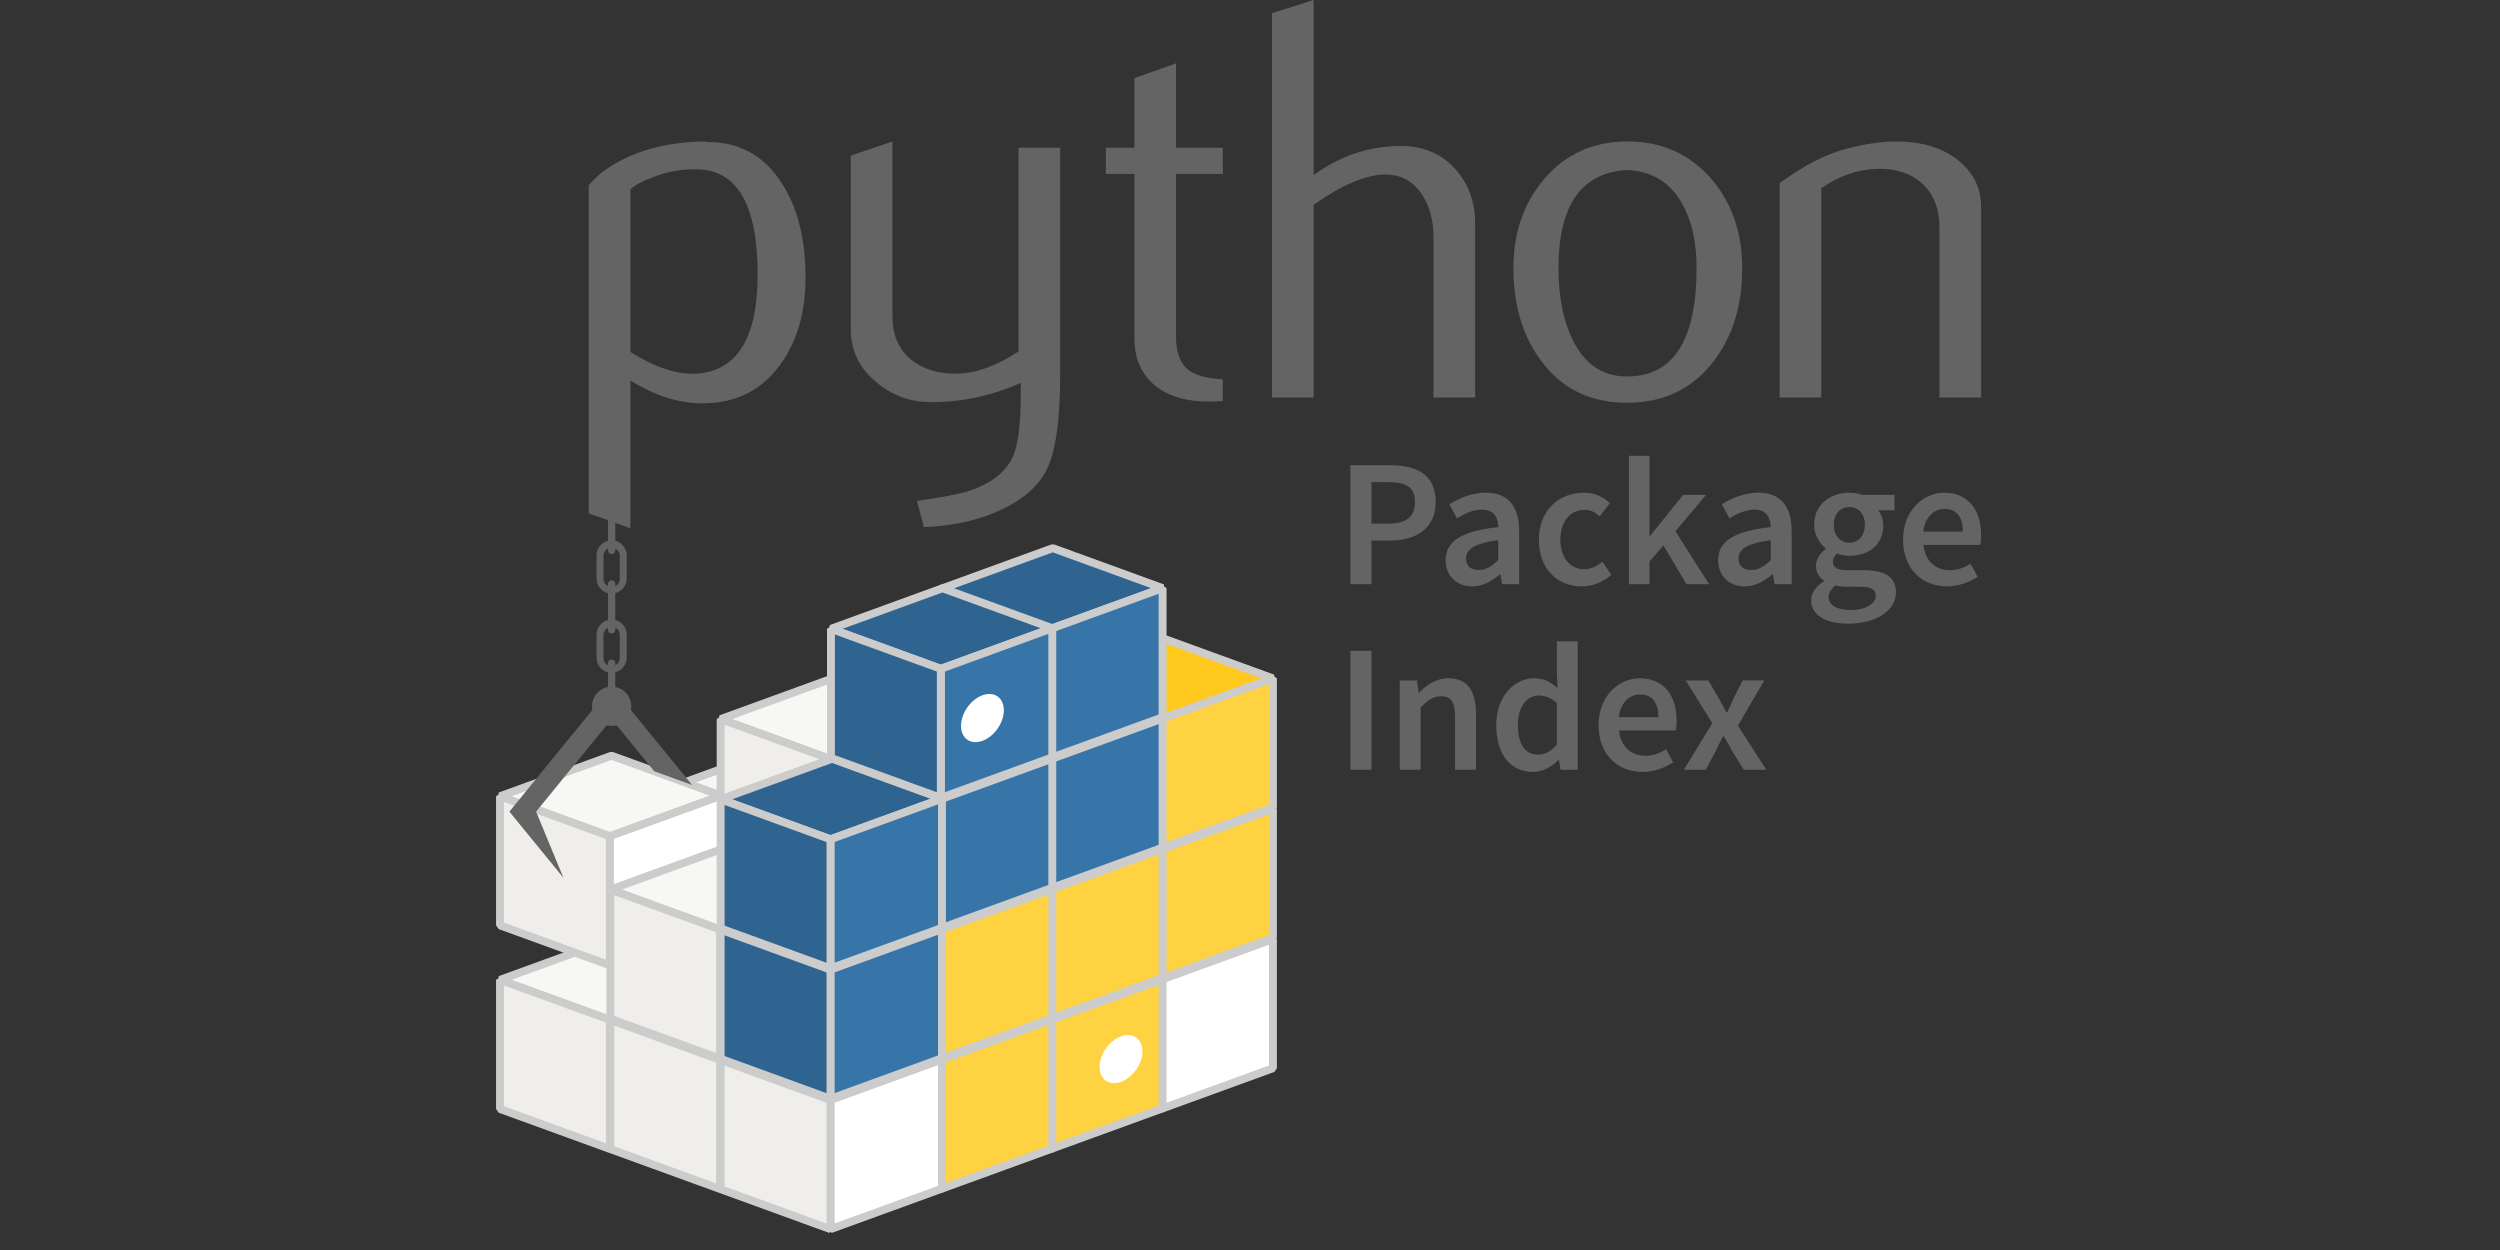 <svg width="120" height="60" viewBox="0 0 120 60" fill="none" xmlns="http://www.w3.org/2000/svg">
<rect x="0" y="0" width="120" height="60" fill="#333333" stroke="none"/>
<path d="M29.295 38.849L34.568 40.768L39.918 38.821L34.646 36.902L29.295 38.849ZM34.591 34.516L39.864 36.435L45.214 34.488L39.941 32.569L34.591 34.516Z" fill="#F7F7F4" stroke="#CCCCCC" stroke-width="0.379" stroke-linejoin="bevel"/>
<path d="M34.591 34.516L39.863 36.435V42.632L34.591 40.713V34.516Z" fill="#EFEEEA" stroke="#CCCCCC" stroke-width="0.379" stroke-linejoin="bevel"/>
<path d="M24 47.033L29.272 48.952L34.623 47.005L29.351 45.086L24 47.033Z" fill="#F7F7F4" stroke="#CCCCCC" stroke-width="0.379" stroke-linejoin="bevel"/>
<path d="M24 47.033L29.272 48.952V55.149L24 53.23V47.033Z" fill="#EFEEEA" stroke="#CCCCCC" stroke-width="0.379" stroke-linejoin="bevel"/>
<path d="M24 38.22L29.272 40.139L34.623 38.192L29.351 36.273L24 38.22Z" fill="#F7F7F4" stroke="#CCCCCC" stroke-width="0.379" stroke-linejoin="bevel"/>
<path d="M29.272 40.139V46.336L34.623 44.389V38.192L29.272 40.139Z" fill="white" stroke="#CCCCCC" stroke-width="0.379" stroke-linejoin="bevel"/>
<path d="M24 38.22L29.272 40.139V46.336L24 44.417V38.22Z" fill="#EFEEEA" stroke="#CCCCCC" stroke-width="0.379" stroke-linejoin="bevel"/>
<path d="M29.358 32.949L29.35 32.959C29.101 32.962 28.863 33.062 28.688 33.238C28.513 33.415 28.415 33.654 28.415 33.902C28.415 33.963 28.421 34.023 28.433 34.082L24.451 38.958L27.043 42.132L25.732 38.958L29.116 34.813C29.195 34.834 29.276 34.845 29.358 34.846C29.44 34.846 29.521 34.835 29.6 34.814L31.402 37.02L33.223 37.682L30.284 34.083C30.295 34.023 30.301 33.963 30.301 33.902C30.3 33.654 30.202 33.416 30.027 33.239C29.853 33.062 29.615 32.962 29.367 32.96L29.358 32.949ZM30.082 30.479C30.084 30.382 30.067 30.286 30.031 30.197C29.996 30.107 29.943 30.025 29.875 29.956C29.808 29.888 29.727 29.833 29.639 29.796C29.55 29.758 29.454 29.739 29.358 29.739C29.262 29.739 29.166 29.758 29.077 29.796C28.988 29.833 28.908 29.888 28.84 29.956C28.773 30.025 28.72 30.107 28.685 30.197C28.649 30.286 28.632 30.382 28.634 30.479V31.585C28.638 31.774 28.716 31.955 28.852 32.087C28.987 32.219 29.169 32.294 29.358 32.294C29.547 32.294 29.729 32.219 29.864 32.087C30 31.955 30.078 31.774 30.082 31.585V30.479ZM29.75 30.478V31.584C29.75 31.688 29.708 31.788 29.635 31.861C29.561 31.935 29.462 31.976 29.358 31.976C29.254 31.976 29.155 31.935 29.081 31.861C29.008 31.788 28.967 31.688 28.967 31.584V30.478C28.967 30.374 29.008 30.274 29.081 30.201C29.155 30.128 29.254 30.086 29.358 30.086C29.462 30.086 29.561 30.128 29.635 30.201C29.708 30.274 29.75 30.374 29.75 30.478ZM30.082 26.678C30.084 26.581 30.067 26.486 30.031 26.396C29.996 26.306 29.943 26.225 29.875 26.156C29.808 26.087 29.727 26.032 29.639 25.995C29.55 25.957 29.454 25.938 29.358 25.938C29.262 25.938 29.166 25.957 29.077 25.995C28.988 26.032 28.908 26.087 28.84 26.156C28.773 26.225 28.72 26.306 28.685 26.396C28.649 26.486 28.632 26.581 28.634 26.678V27.785C28.638 27.974 28.716 28.154 28.852 28.286C28.987 28.419 29.169 28.493 29.358 28.493C29.547 28.493 29.729 28.419 29.864 28.286C30 28.154 30.078 27.974 30.082 27.785V26.678ZM29.75 26.677V27.784C29.75 27.888 29.708 27.987 29.635 28.061C29.561 28.134 29.462 28.175 29.358 28.175C29.254 28.175 29.155 28.134 29.081 28.061C29.008 27.987 28.967 27.888 28.967 27.784V26.677C28.967 26.573 29.008 26.474 29.081 26.4C29.155 26.327 29.254 26.286 29.358 26.286C29.462 26.286 29.561 26.327 29.635 26.4C29.708 26.474 29.75 26.573 29.75 26.677Z" fill="#646464"/>
<path d="M29.534 28.03V30.233C29.534 30.279 29.516 30.324 29.483 30.357C29.45 30.39 29.405 30.409 29.358 30.409C29.311 30.409 29.267 30.39 29.233 30.357C29.2 30.324 29.182 30.279 29.182 30.233V28.03C29.182 27.984 29.2 27.939 29.233 27.906C29.267 27.873 29.311 27.854 29.358 27.854C29.405 27.854 29.45 27.873 29.483 27.906C29.516 27.939 29.534 27.984 29.534 28.03ZM29.534 31.831V34.033C29.534 34.08 29.516 34.125 29.483 34.158C29.45 34.191 29.405 34.209 29.358 34.209C29.311 34.209 29.267 34.191 29.233 34.158C29.2 34.125 29.182 34.08 29.182 34.033V31.831C29.182 31.784 29.2 31.739 29.233 31.706C29.267 31.673 29.311 31.655 29.358 31.655C29.405 31.655 29.45 31.673 29.483 31.706C29.516 31.739 29.534 31.784 29.534 31.831ZM29.534 24.217V26.42C29.534 26.466 29.516 26.511 29.483 26.544C29.45 26.577 29.405 26.596 29.358 26.596C29.311 26.596 29.267 26.577 29.233 26.544C29.2 26.511 29.182 26.466 29.182 26.42V24.217C29.182 24.17 29.2 24.126 29.233 24.093C29.267 24.059 29.311 24.041 29.358 24.041C29.405 24.041 29.45 24.059 29.483 24.093C29.516 24.126 29.534 24.17 29.534 24.217Z" fill="#646464"/>
<path d="M29.295 48.959L34.568 50.877V57.074L29.295 55.155V48.959Z" fill="#EFEEEA" stroke="#CCCCCC" stroke-width="0.379" stroke-linejoin="bevel"/>
<path d="M29.295 42.7L34.568 44.619L39.918 42.672L34.646 40.753L29.295 42.7Z" fill="#F7F7F4" stroke="#CCCCCC" stroke-width="0.379" stroke-linejoin="bevel"/>
<path d="M29.295 42.7L34.568 44.619V50.816L29.295 48.897V42.7Z" fill="#EFEEEA" stroke="#CCCCCC" stroke-width="0.379" stroke-linejoin="bevel"/>
<path d="M55.75 47.026V53.223L61.101 51.276V45.079L55.75 47.026Z" fill="white" stroke="#CCCCCC" stroke-width="0.379" stroke-linejoin="bevel"/>
<path d="M50.454 48.952V55.149L55.805 53.201V47.005L50.454 48.952Z" fill="#FFD242" stroke="#CCCCCC" stroke-width="0.379" stroke-linejoin="bevel"/>
<path d="M54.836 50.463C54.836 50.606 54.809 50.758 54.757 50.91C54.706 51.061 54.63 51.209 54.535 51.346C54.439 51.482 54.326 51.604 54.201 51.704C54.076 51.804 53.943 51.882 53.808 51.931C53.673 51.98 53.539 52 53.414 51.99C53.29 51.981 53.176 51.941 53.081 51.875C52.986 51.808 52.91 51.715 52.858 51.601C52.807 51.487 52.78 51.355 52.78 51.211C52.78 51.067 52.807 50.915 52.858 50.764C52.91 50.612 52.986 50.464 53.081 50.328C53.176 50.192 53.29 50.07 53.414 49.97C53.539 49.869 53.673 49.792 53.808 49.743C53.943 49.694 54.076 49.674 54.201 49.683C54.326 49.693 54.439 49.732 54.535 49.799C54.63 49.866 54.706 49.959 54.757 50.073C54.809 50.187 54.836 50.319 54.836 50.463Z" fill="white"/>
<path d="M45.159 50.878V57.074L50.51 55.127V48.93L45.159 50.878Z" fill="#FFD242" stroke="#CCCCCC" stroke-width="0.379" stroke-linejoin="bevel"/>
<path d="M39.863 52.803V59L45.214 57.053V50.856L39.863 52.803Z" fill="white" stroke="#CCCCCC" stroke-width="0.379" stroke-linejoin="bevel"/>
<path d="M34.591 50.884L39.863 52.803V59L34.591 57.081V50.884Z" fill="#EFEEEA" stroke="#CCCCCC" stroke-width="0.379" stroke-linejoin="bevel"/>
<path d="M55.75 40.768V46.965L61.101 45.017V38.821L55.75 40.768Z" fill="#FFD242" stroke="#CCCCCC" stroke-width="0.379" stroke-linejoin="bevel"/>
<path d="M50.478 32.591L55.75 34.51L61.101 32.562L55.828 30.643L50.478 32.591Z" fill="#FFC91D" stroke="#CCCCCC" stroke-width="0.379" stroke-linejoin="bevel"/>
<path d="M55.75 34.51V40.707L61.101 38.759V32.562L55.75 34.51ZM50.454 42.694V48.891L55.805 46.943V40.746L50.454 42.694Z" fill="#FFD242" stroke="#CCCCCC" stroke-width="0.379" stroke-linejoin="bevel"/>
<path d="M50.454 36.435V42.632L55.805 40.685V34.488L50.454 36.435Z" fill="#3775A9" stroke="#CCCCCC" stroke-width="0.379" stroke-linejoin="bevel"/>
<path d="M45.182 28.258L50.455 30.177L55.805 28.23L50.532 26.311L45.182 28.258Z" fill="#2F6491" stroke="#CCCCCC" stroke-width="0.379" stroke-linejoin="bevel"/>
<path d="M50.454 30.177V36.374L55.805 34.427V28.23L50.454 30.177Z" fill="#3775A9" stroke="#CCCCCC" stroke-width="0.379" stroke-linejoin="bevel"/>
<path d="M45.159 44.619V50.816L50.51 48.869V42.672L45.159 44.619Z" fill="#FFD242" stroke="#CCCCCC" stroke-width="0.379" stroke-linejoin="bevel"/>
<path d="M45.159 38.361V44.558L50.51 42.611V36.413L45.159 38.361ZM39.863 46.545V52.742L45.214 50.794V44.597L39.863 46.545Z" fill="#3775A9" stroke="#CCCCCC" stroke-width="0.379" stroke-linejoin="bevel"/>
<path d="M34.591 44.626L39.863 46.545V52.742L34.591 50.823V44.626ZM34.591 38.367L39.863 40.287L45.214 38.339L39.941 36.42L34.591 38.367Z" fill="#2F6491" stroke="#CCCCCC" stroke-width="0.379" stroke-linejoin="bevel"/>
<path d="M39.863 40.287V46.483L45.214 44.536V38.339L39.863 40.287Z" fill="#3775A9" stroke="#CCCCCC" stroke-width="0.379" stroke-linejoin="bevel"/>
<path d="M34.591 38.368L39.863 40.287V46.483L34.591 44.565V38.368ZM39.886 30.184L45.159 32.103L50.51 30.155L45.237 28.236L39.886 30.184Z" fill="#2F6491" stroke="#CCCCCC" stroke-width="0.379" stroke-linejoin="bevel"/>
<path d="M45.159 32.103V38.299L50.51 36.352V30.155L45.159 32.103Z" fill="#3775A9" stroke="#CCCCCC" stroke-width="0.379" stroke-linejoin="bevel"/>
<path d="M39.886 30.184L45.159 32.103V38.299L39.886 36.381V30.184Z" fill="#2F6491" stroke="#CCCCCC" stroke-width="0.379" stroke-linejoin="bevel"/>
<path d="M48.184 34.093C48.184 34.237 48.157 34.389 48.106 34.54C48.054 34.692 47.978 34.84 47.883 34.976C47.788 35.112 47.674 35.234 47.55 35.334C47.425 35.435 47.291 35.512 47.156 35.561C46.884 35.66 46.623 35.64 46.43 35.505C46.237 35.37 46.129 35.131 46.129 34.841C46.129 34.697 46.155 34.546 46.207 34.394C46.259 34.243 46.334 34.095 46.43 33.958C46.525 33.822 46.638 33.7 46.763 33.6C46.888 33.499 47.021 33.423 47.156 33.373C47.291 33.324 47.425 33.304 47.55 33.314C47.674 33.323 47.788 33.362 47.883 33.429C47.978 33.496 48.054 33.589 48.106 33.703C48.157 33.817 48.184 33.95 48.184 34.093Z" fill="white"/>
<path d="M36.366 13.171C36.366 9.902 35.434 8.224 33.569 8.131C32.829 8.096 32.089 8.217 31.399 8.488C30.836 8.69 30.458 8.889 30.259 9.09V16.893C31.451 17.642 32.51 17.989 33.434 17.935C35.388 17.806 36.366 16.219 36.366 13.171ZM38.666 13.306C38.666 14.967 38.276 16.346 37.493 17.442C36.62 18.683 35.41 19.322 33.863 19.357C32.696 19.394 31.495 19.029 30.259 18.263V25.355L28.259 24.642V8.899C28.587 8.497 29.009 8.151 29.521 7.858C30.712 7.164 32.158 6.808 33.86 6.79L33.889 6.819C35.445 6.799 36.644 7.438 37.486 8.733C38.272 9.921 38.666 11.444 38.666 13.306H38.666ZM50.889 17.961C50.889 20.188 50.666 21.731 50.219 22.589C49.771 23.446 48.918 24.132 47.657 24.642C46.635 25.044 45.53 25.263 44.344 25.3L44.014 24.04C45.219 23.875 46.069 23.711 46.561 23.547C47.53 23.219 48.196 22.716 48.56 22.042C48.854 21.493 48.998 20.444 48.998 18.893V18.372C47.649 18.989 46.182 19.306 44.699 19.302C43.714 19.302 42.845 18.994 42.097 18.372C41.257 17.696 40.837 16.838 40.837 15.799V7.475L42.836 6.79V15.169C42.836 16.063 43.125 16.753 43.703 17.236C44.281 17.72 45.029 17.952 45.946 17.934C46.863 17.914 47.845 17.56 48.889 16.867V7.091H50.889V17.96L50.889 17.961ZM58.696 19.247C58.458 19.267 58.239 19.276 58.038 19.276C56.906 19.276 56.025 19.007 55.394 18.466C54.766 17.926 54.451 17.18 54.451 16.228V8.35H53.081V7.092H54.451V3.751L56.449 3.04V7.092H58.696V8.35H56.449V16.173C56.449 16.924 56.651 17.456 57.053 17.766C57.399 18.022 57.948 18.169 58.696 18.206V19.247ZM70.806 19.083H68.806V11.364C68.806 10.578 68.622 9.902 68.257 9.337C67.835 8.698 67.248 8.379 66.495 8.379C65.578 8.379 64.432 8.862 63.055 9.829V19.083H61.056V0.63L63.055 0V8.405C64.333 7.475 65.73 7.009 67.246 7.009C68.305 7.009 69.162 7.366 69.819 8.077C70.478 8.788 70.806 9.674 70.806 10.733V19.083ZM81.436 12.856C81.436 11.6 81.198 10.563 80.723 9.742C80.158 8.742 79.281 8.215 78.095 8.16C75.902 8.287 74.808 9.858 74.808 12.869C74.808 14.25 75.036 15.403 75.495 16.328C76.082 17.508 76.961 18.09 78.134 18.07C80.335 18.053 81.436 16.315 81.436 12.856ZM83.627 12.869C83.627 14.657 83.169 16.145 82.257 17.333C81.252 18.663 79.865 19.331 78.095 19.331C76.34 19.331 74.972 18.663 73.985 17.333C73.091 16.145 72.644 14.657 72.644 12.869C72.644 11.188 73.127 9.775 74.095 8.624C75.117 7.403 76.46 6.79 78.121 6.79C79.782 6.79 81.134 7.403 82.176 8.624C83.143 9.775 83.627 11.188 83.627 12.869ZM95.093 19.083H93.093V10.926C93.093 10.031 92.823 9.333 92.285 8.83C91.747 8.328 91.029 8.086 90.134 8.105C89.184 8.123 88.281 8.433 87.423 9.035V19.083H85.423V8.788C86.574 7.95 87.633 7.403 88.6 7.147C89.513 6.908 90.318 6.79 91.012 6.79C91.486 6.79 91.933 6.836 92.353 6.928C93.139 7.11 93.778 7.447 94.27 7.941C94.819 8.488 95.093 9.144 95.093 9.913V19.083Z" fill="#646464"/>
<path d="M64.819 28.042H65.832V25.946H66.74C67.971 25.946 68.914 25.361 68.914 24.095C68.914 22.768 67.989 22.331 66.74 22.331H64.819V28.042ZM65.832 25.134V23.143H66.662C67.491 23.143 67.919 23.379 67.919 24.095C67.919 24.793 67.508 25.134 66.662 25.134H65.832ZM69.392 26.889C69.392 27.64 69.916 28.147 70.667 28.147C71.173 28.147 71.61 27.893 71.994 27.57H72.02L72.099 28.041H72.919V25.501C72.919 24.304 72.396 23.65 71.322 23.65C70.64 23.65 70.038 23.912 69.567 24.208L69.933 24.881C70.309 24.654 70.71 24.462 71.138 24.462C71.714 24.462 71.907 24.846 71.915 25.3C70.16 25.492 69.392 25.972 69.392 26.889ZM70.37 26.81C70.37 26.383 70.754 26.077 71.915 25.928V26.889C71.601 27.186 71.33 27.36 70.981 27.36C70.623 27.36 70.37 27.195 70.37 26.81ZM73.866 25.902C73.866 27.326 74.766 28.146 75.936 28.146C76.425 28.146 76.94 27.954 77.342 27.596L76.922 26.959C76.687 27.151 76.39 27.326 76.04 27.326C75.368 27.326 74.897 26.758 74.897 25.902C74.897 25.038 75.377 24.47 76.067 24.47C76.337 24.47 76.564 24.584 76.791 24.785L77.272 24.148C76.984 23.868 76.564 23.649 76.014 23.649C74.87 23.649 73.866 24.47 73.866 25.902ZM78.188 28.042H79.174V26.95L79.846 26.182L80.947 28.042H82.038L80.423 25.501L81.89 23.755H80.79L79.2 25.728H79.174V21.877H78.188V28.042ZM82.472 26.889C82.472 27.64 82.996 28.147 83.747 28.147C84.254 28.147 84.69 27.893 85.074 27.57H85.1L85.179 28.041H86V25.501C86 24.304 85.476 23.65 84.402 23.65C83.721 23.65 83.119 23.912 82.647 24.208L83.014 24.881C83.389 24.654 83.791 24.462 84.219 24.462C84.795 24.462 84.987 24.846 84.996 25.3C83.241 25.492 82.472 25.972 82.472 26.889ZM83.451 26.81C83.451 26.383 83.835 26.077 84.996 25.928V26.889C84.681 27.186 84.411 27.36 84.062 27.36C83.704 27.36 83.451 27.195 83.451 26.81ZM87.776 28.67C87.776 28.47 87.881 28.277 88.108 28.103C88.274 28.147 88.457 28.164 88.693 28.164H89.278C89.767 28.164 90.038 28.26 90.038 28.592C90.038 28.959 89.566 29.282 88.876 29.282C88.195 29.282 87.776 29.055 87.776 28.67ZM86.938 28.819C86.938 29.57 87.698 29.936 88.719 29.936C90.117 29.936 91.007 29.273 91.007 28.426C91.007 27.684 90.466 27.369 89.435 27.369H88.676C88.152 27.369 87.978 27.221 87.978 26.976C87.978 26.784 88.056 26.68 88.187 26.566C88.373 26.641 88.571 26.679 88.772 26.68C89.68 26.68 90.396 26.173 90.396 25.221C90.396 24.924 90.291 24.663 90.151 24.497H90.937V23.755H89.4C89.198 23.685 88.986 23.649 88.772 23.649C87.872 23.649 87.078 24.2 87.078 25.186C87.078 25.693 87.348 26.103 87.636 26.322V26.357C87.392 26.531 87.165 26.819 87.165 27.151C87.165 27.5 87.331 27.727 87.549 27.867V27.902C87.156 28.147 86.938 28.461 86.938 28.819ZM88.772 26.051C88.353 26.051 88.021 25.737 88.021 25.186C88.021 24.645 88.353 24.339 88.772 24.339C89.191 24.339 89.514 24.654 89.514 25.186C89.514 25.737 89.182 26.051 88.772 26.051ZM91.347 25.902C91.347 27.317 92.272 28.146 93.46 28.146C94.001 28.146 94.516 27.954 94.927 27.684L94.586 27.055C94.272 27.256 93.957 27.369 93.591 27.369C92.901 27.369 92.412 26.933 92.325 26.156H95.049C95.075 26.051 95.093 25.876 95.093 25.684C95.093 24.488 94.481 23.65 93.32 23.65C92.316 23.65 91.347 24.505 91.347 25.902ZM92.316 25.518C92.403 24.802 92.84 24.427 93.346 24.427C93.931 24.427 94.219 24.837 94.219 25.518H92.316ZM64.819 36.948H65.832V31.237H64.819V36.948ZM67.188 36.948H68.192V33.953C68.55 33.604 68.794 33.42 69.17 33.42C69.641 33.42 69.842 33.682 69.842 34.39V36.948H70.846V34.258C70.846 33.176 70.445 32.556 69.528 32.556C68.943 32.556 68.506 32.861 68.122 33.237H68.087L68.017 32.661H67.188V36.948ZM71.82 34.809C71.82 36.223 72.51 37.052 73.584 37.052C74.047 37.052 74.483 36.8 74.797 36.485H74.833L74.903 36.948H75.732V30.783H74.728V32.338L74.763 33.027C74.431 32.739 74.126 32.556 73.637 32.556C72.702 32.556 71.82 33.411 71.82 34.809ZM72.859 34.8C72.859 33.901 73.305 33.385 73.855 33.385C74.143 33.385 74.431 33.481 74.728 33.743V35.743C74.44 36.075 74.16 36.223 73.828 36.223C73.209 36.223 72.859 35.725 72.859 34.8H72.859ZM76.731 34.809C76.731 36.223 77.657 37.052 78.844 37.052C79.386 37.052 79.901 36.861 80.311 36.59L79.971 35.961C79.657 36.162 79.342 36.276 78.975 36.276C78.286 36.276 77.797 35.839 77.709 35.062H80.433C80.46 34.957 80.478 34.782 80.478 34.59C80.478 33.394 79.866 32.556 78.705 32.556C77.701 32.556 76.731 33.411 76.731 34.809ZM77.701 34.425C77.788 33.708 78.225 33.333 78.731 33.333C79.316 33.333 79.604 33.743 79.604 34.425H77.701ZM80.827 36.948H81.875L82.329 36.101C82.451 35.839 82.582 35.586 82.705 35.341H82.74C82.888 35.586 83.037 35.848 83.176 36.101L83.7 36.948H84.783L83.421 34.826L84.687 32.66H83.648L83.238 33.473C83.132 33.708 83.01 33.962 82.905 34.197H82.871C82.736 33.958 82.605 33.716 82.477 33.473L81.997 32.661H80.915L82.189 34.713L80.827 36.948Z" fill="#646464"/>
</svg>
